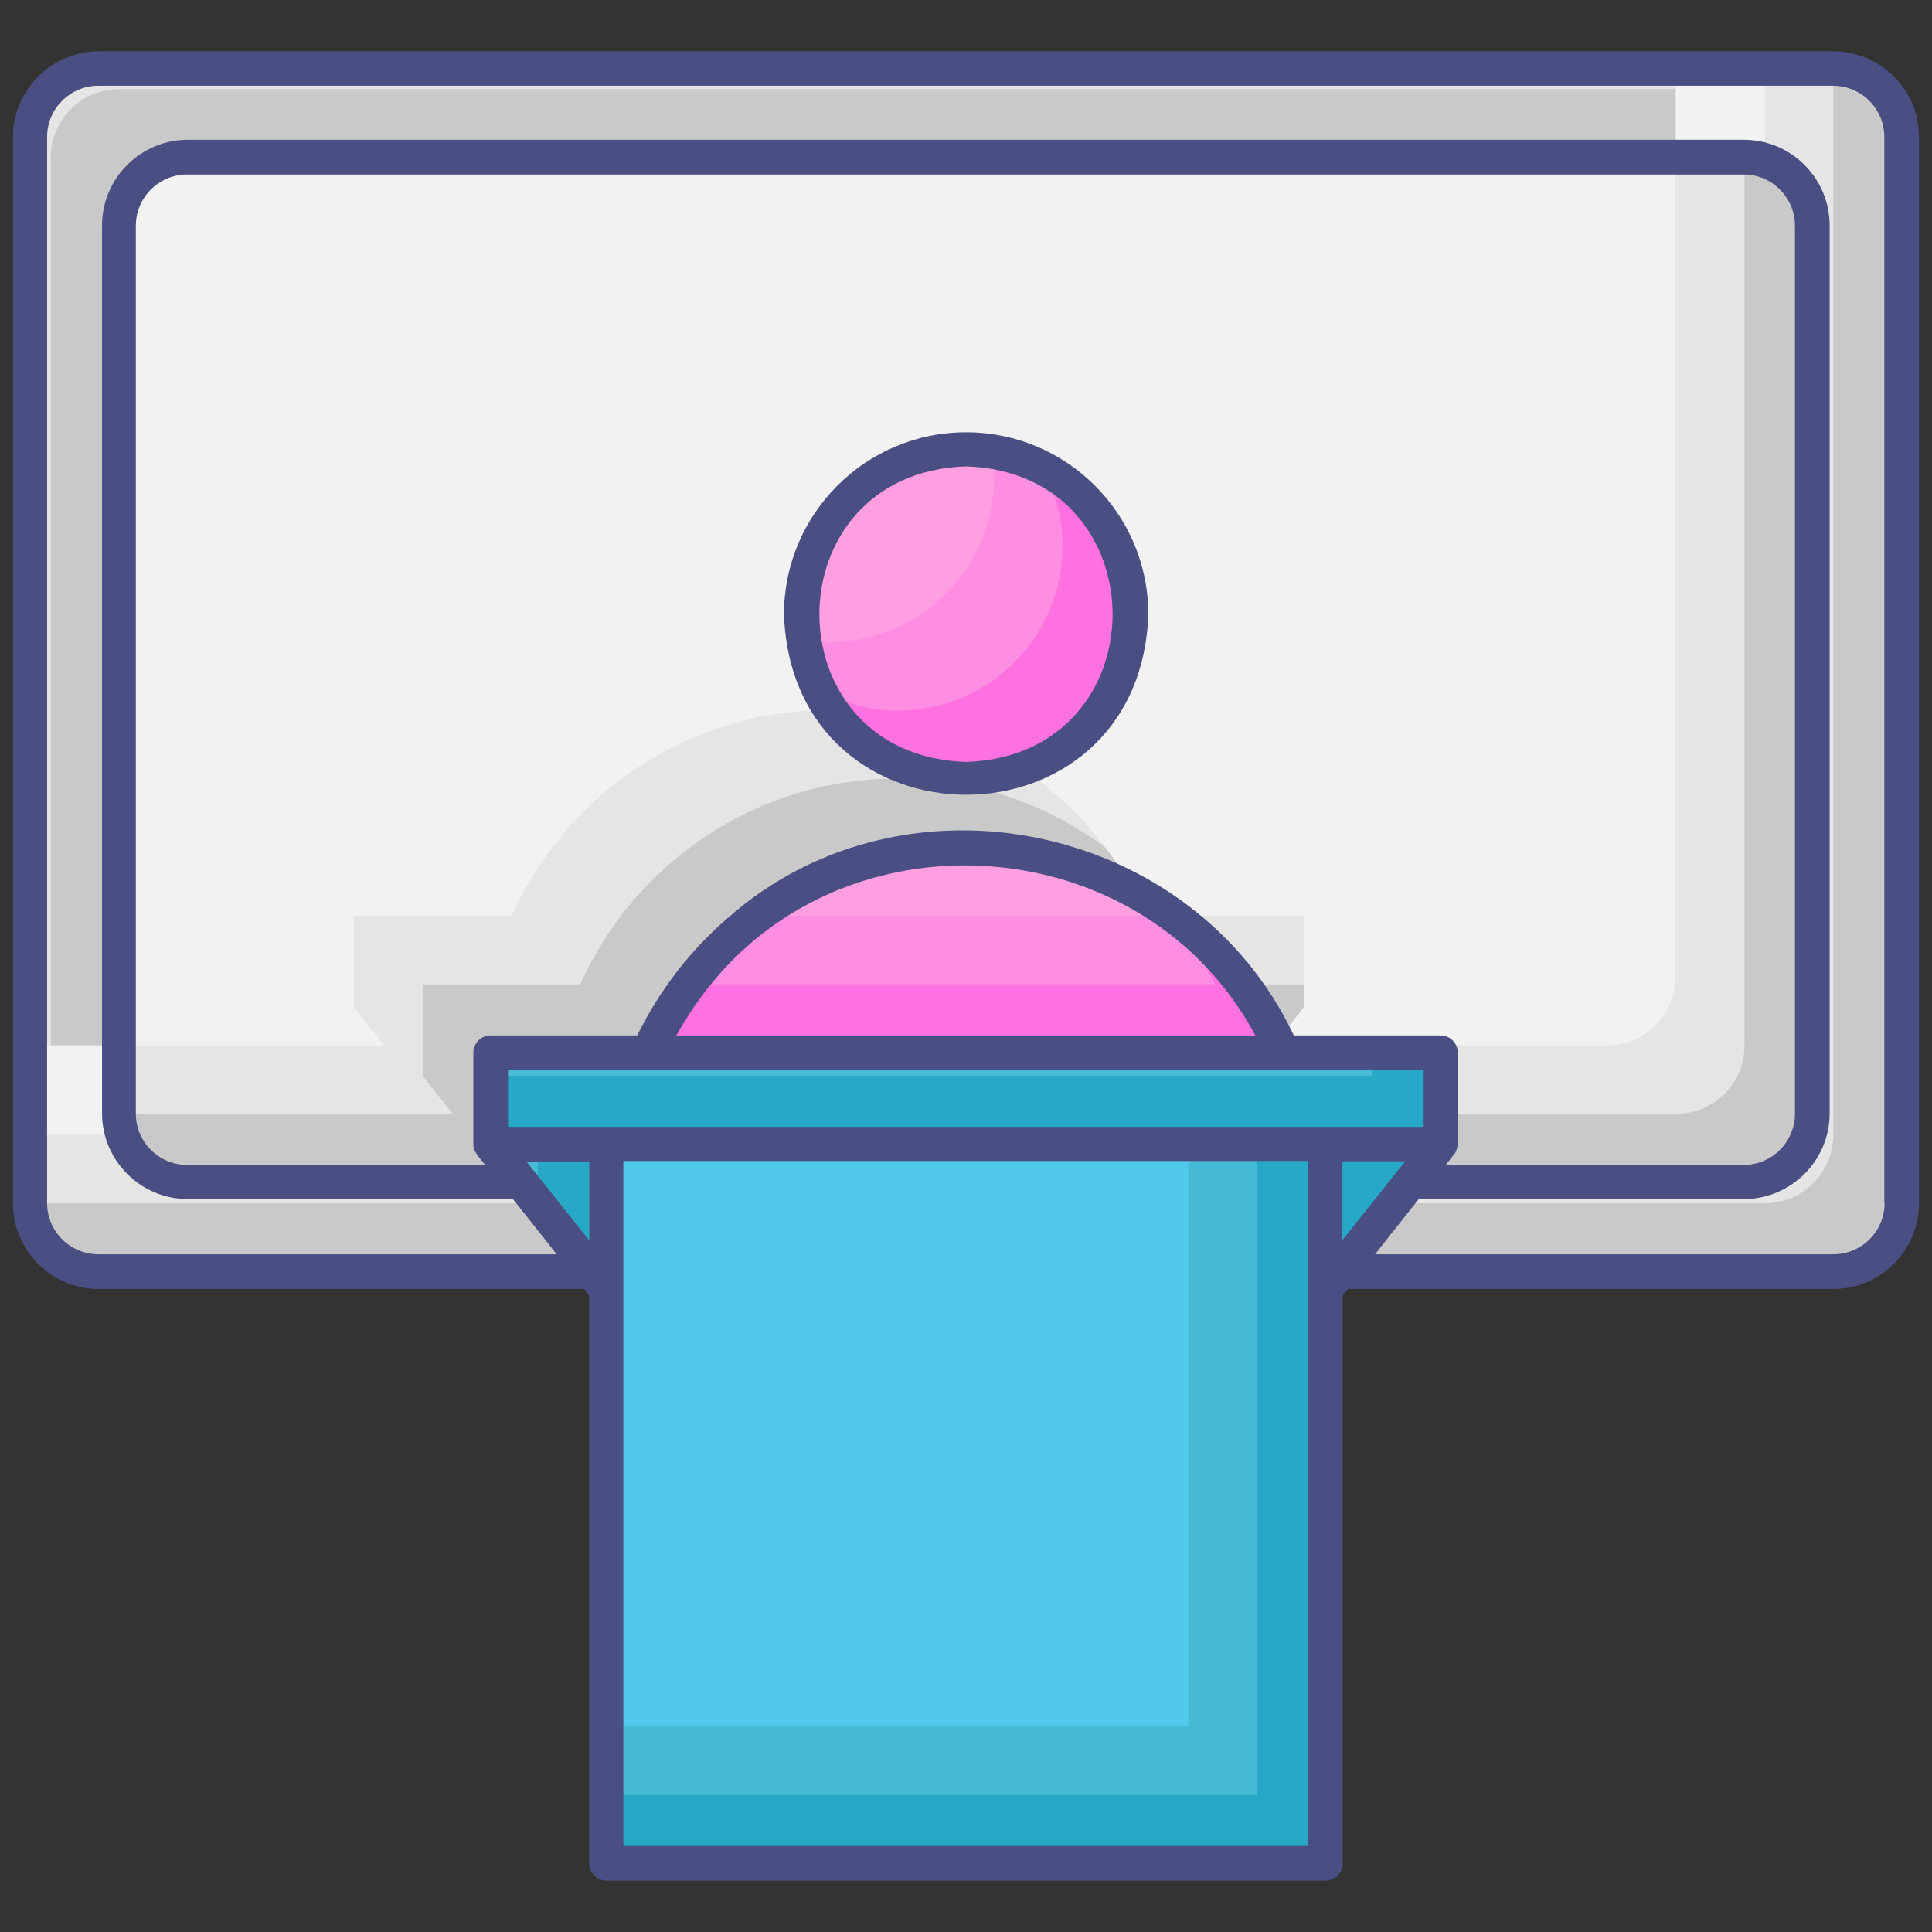 <svg xmlns="http://www.w3.org/2000/svg" id="Layer_1" viewBox="0 0 64 64" data-name="Layer 1"><rect x="0" y="0" width="64" height="64" fill="#333333" stroke="none"/><g fill="#27a8c6"><path id="base_color" d="m20.09 37.91h23.82v23.82h-23.82z" data-name="base color"></path><path id="base_color2" d="m16.27 34.88h31.47v3.03h-31.47z" data-name="base color2"></path><path id="base_color-2" d="m16.27 34.88h31.47v3.03h-31.47z" data-name="base color"></path><path id="base_color2-2" d="m47.73 37.91-1 1.26-2.36 2.96-.46.59v-4.81z" data-name="base color2"></path><path id="base_color3" d="m47.73 37.91-1 1.26-2.36 2.96-.46.59v-4.81z" data-name="base color3"></path><path id="base_color-3" d="m47.73 37.91-1 1.26-2.36 2.96-.46.59v-4.81z" data-name="base color"></path><path id="base_color2-3" d="m20.09 37.91v4.81l-.47-.59-2.35-2.96-1-1.26z" data-name="base color2"></path><path id="base_color-4" d="m20.09 37.91v4.81l-.47-.59-2.35-2.96-1-1.26z" data-name="base color"></path></g><path id="base_color-5" d="m63 4.54v35.32c0 1.25-1.01 2.27-2.27 2.27h-16.36l2.36-2.96h11.05c1.25 0 2.27-1.01 2.27-2.27v-29.41c0-1.26-1.02-2.27-2.27-2.27h-51.56c-1.25 0-2.27 1.01-2.27 2.27v29.41c0 1.26 1.02 2.27 2.27 2.27h11.05l2.36 2.96h-16.36c-1.26 0-2.27-1.02-2.27-2.27v-35.32c0-1.26 1.01-2.27 2.27-2.27h57.46c1.26 0 2.27 1.01 2.27 2.27z" fill="#c9c9c9" data-name="base color"></path><path id="base_color-6" d="m57.78 5.22h-51.56c-1.25 0-2.27 1.01-2.27 2.27v29.41c0 1.26 1.02 2.27 2.27 2.27h11.05l-1-1.26v-3.03h5.22c1.8-4.02 5.83-6.82 10.51-6.82s8.71 2.8 10.51 6.82h5.22v3.03l-1 1.26h11.05c1.25 0 2.27-1.01 2.27-2.27v-29.41c0-1.26-1.02-2.27-2.27-2.27z" fill="#c9c9c9" data-name="base color"></path><path d="m14 35.64v-3.03h5.22c1.8-4.02 5.83-6.82 10.51-6.82 3.76 0 7.09 1.8 9.19 4.59.84.64 1.6 1.39 2.24 2.23h4.31v2.27h2.27v2.02h7.78c1.25 0 2.27-1.01 2.27-2.27v-29.41h-51.57c-1.25 0-2.27 1.01-2.27 2.27v29.41h11.05z" fill="#e5e5e5"></path><path id="color-2" d="m6.22 5.22c-1.25 0-2.27 1.01-2.27 2.27v27.14h8.78l-1-1.26v-3.03h5.22c1.8-4.02 5.83-6.82 10.51-6.82 4.34 0 8.12 2.41 10.08 5.97.46.25.9.54 1.32.85h4.33v3.03l-.88 1.11c.02.05.05.1.07.15h10.85c1.25 0 2.27-1.01 2.27-2.27v-27.14z" fill="#f2f2f2"></path><path d="m16.8 39.17h-10.58c-1.25 0-2.27-1.01-2.27-2.27-1.25 0-2.27-1.01-2.27-2.27v-29.41c0-1.26 1.02-2.27 2.27-2.27h51.56c1.25 0 2.27 1.01 2.27 2.27 1.25 0 2.27 1.01 2.27 2.27v29.41c0 1.26-1.02 2.27-2.27 2.27h-11.05l-.55.69h12.28c1.26 0 2.27-1.02 2.27-2.27v-35.32h-57.46c-1.26 0-2.27 1.01-2.27 2.27v35.32h16.36l-.55-.69z" fill="#e5e5e5"></path><path d="m3.95 36.9v-2.27h-2.27c-.24 0-.46-.05-.68-.12v3.08h3.07c-.07-.22-.12-.45-.12-.69z" fill="#f2f2f2"></path><path d="m55.51 2.95v2.27h2.27c.24 0 .46.05.68.12v-3.06h-3.06c.07.22.12.44.12.68z" fill="#f2f2f2"></path><path d="m17.82 37.91h-1.55l1 1.26.55.7z" fill="#47bbd6"></path><path d="m16.27 34.88h29.2v.76h-29.2z" fill="#47bbd6"></path><path d="m20.09 37.91h21.55v21.55h-21.55z" fill="#47bbd6"></path><path id="color-2-2" d="m20.09 37.91h19.28v19.28h-19.28z" fill="#50c9ea" data-name="color-2"></path><path id="base_color-7" d="m32 25.81c-3.02 0-5.47-2.44-5.47-5.46s2.45-5.47 5.47-5.47 5.47 2.45 5.47 5.47-2.45 5.46-5.47 5.46z" fill="#ff71e1" data-name="base color"></path><path id="base_color-8" d="m42.51 34.88h-21.03c1.8-4.02 5.83-6.82 10.51-6.82s8.71 2.8 10.51 6.82z" fill="#ff71e1" data-name="base color"></path><path d="m32 28.06c-3.74 0-7.05 1.79-9.16 4.55h17.4c-.36-.8-.81-1.54-1.33-2.23-1.93-1.45-4.32-2.32-6.92-2.32z" fill="#ff8de1"></path><path id="color-2-3" d="m25.13 30.34h12.84c-.13-.29-.28-.57-.43-.85-1.65-.91-3.54-1.43-5.55-1.43-2.58 0-4.95.85-6.87 2.28z" fill="#ff9fe2" data-name="color-2"></path><path d="m26.53 20.35c0 .92.25 1.77.65 2.53.76.4 1.62.66 2.55.66 3.02 0 5.47-2.44 5.47-5.46 0-.92-.25-1.78-.66-2.54-.76-.4-1.62-.66-2.54-.66-3.02 0-5.47 2.45-5.47 5.47z" fill="#ff8de1"></path><path id="color-2-4" d="m26.53 20.35c0 .29.04.56.08.83.28.04.56.09.85.09 3.02 0 5.47-2.44 5.47-5.46 0-.29-.04-.57-.09-.84-.28-.04-.56-.09-.84-.09-3.02 0-5.47 2.45-5.47 5.47z" fill="#ff9fe2" data-name="color-2"></path><g fill="#494f82"><path d="m60.73 1.7h-57.46c-1.56 0-2.84 1.28-2.84 2.84v35.32c0 1.56 1.27 2.84 2.84 2.84h16.08l.17.22v18.81c0 .31.25.57.57.57h23.82c.31 0 .57-.25.57-.57v-18.81l.17-.22h16.08c1.56 0 2.84-1.27 2.84-2.84v-35.32c0-1.56-1.27-2.84-2.84-2.84zm-41.21 39.39-2.08-2.61h2.08zm3.66-8c4.6-6.4 14.7-5.73 18.41 1.22h-19.19c.24-.42.49-.83.78-1.22zm-1.7 2.35h25.68s0 1.89 0 1.89c-.88 0-25.28 0-27.08 0h-3.25v-1.89zm22.99 5.64v-2.61h2.08c-.25.31-1.87 2.35-2.08 2.61zm3.7-2.83c.07-.1.11-.23.12-.35v-3.03c0-.31-.25-.57-.57-.57h-4.86c-3.33-7.04-12.87-9.06-18.73-3.91-1.26 1.08-2.29 2.42-3.02 3.91h-4.86c-.31 0-.57.25-.57.57v3.03c-.02.26.26.5.39.69h-9.87c-.94 0-1.7-.76-1.7-1.7v-29.41c0-.94.76-1.7 1.7-1.7h51.56c.94 0 1.7.76 1.7 1.7v29.41c0 .94-.76 1.7-1.7 1.7h-9.87s.27-.34.27-.34zm-4.83 22.9h-22.69v-22.69h22.69zm19.09-21.3c0 .94-.76 1.7-1.7 1.7h-15.18s.56-.71.56-.71l.89-1.12h10.77c1.56 0 2.84-1.27 2.84-2.84v-29.41c0-1.56-1.27-2.84-2.84-2.84h-51.55c-1.56 0-2.84 1.27-2.84 2.84v29.41c0 1.56 1.27 2.84 2.84 2.84h10.77c.34.43 1.12 1.4 1.45 1.83h-15.18c-.94 0-1.7-.76-1.7-1.7v-35.31c0-.94.76-1.7 1.7-1.7h57.46c.94 0 1.7.76 1.7 1.7v35.32z"></path><path d="m32 14.32c-3.33 0-6.03 2.71-6.03 6.03.28 7.97 11.79 7.97 12.07 0 0-3.33-2.71-6.03-6.03-6.03zm0 10.92c-6.48-.21-6.47-9.58 0-9.79 6.47.21 6.48 9.58 0 9.79z"></path></g></svg>